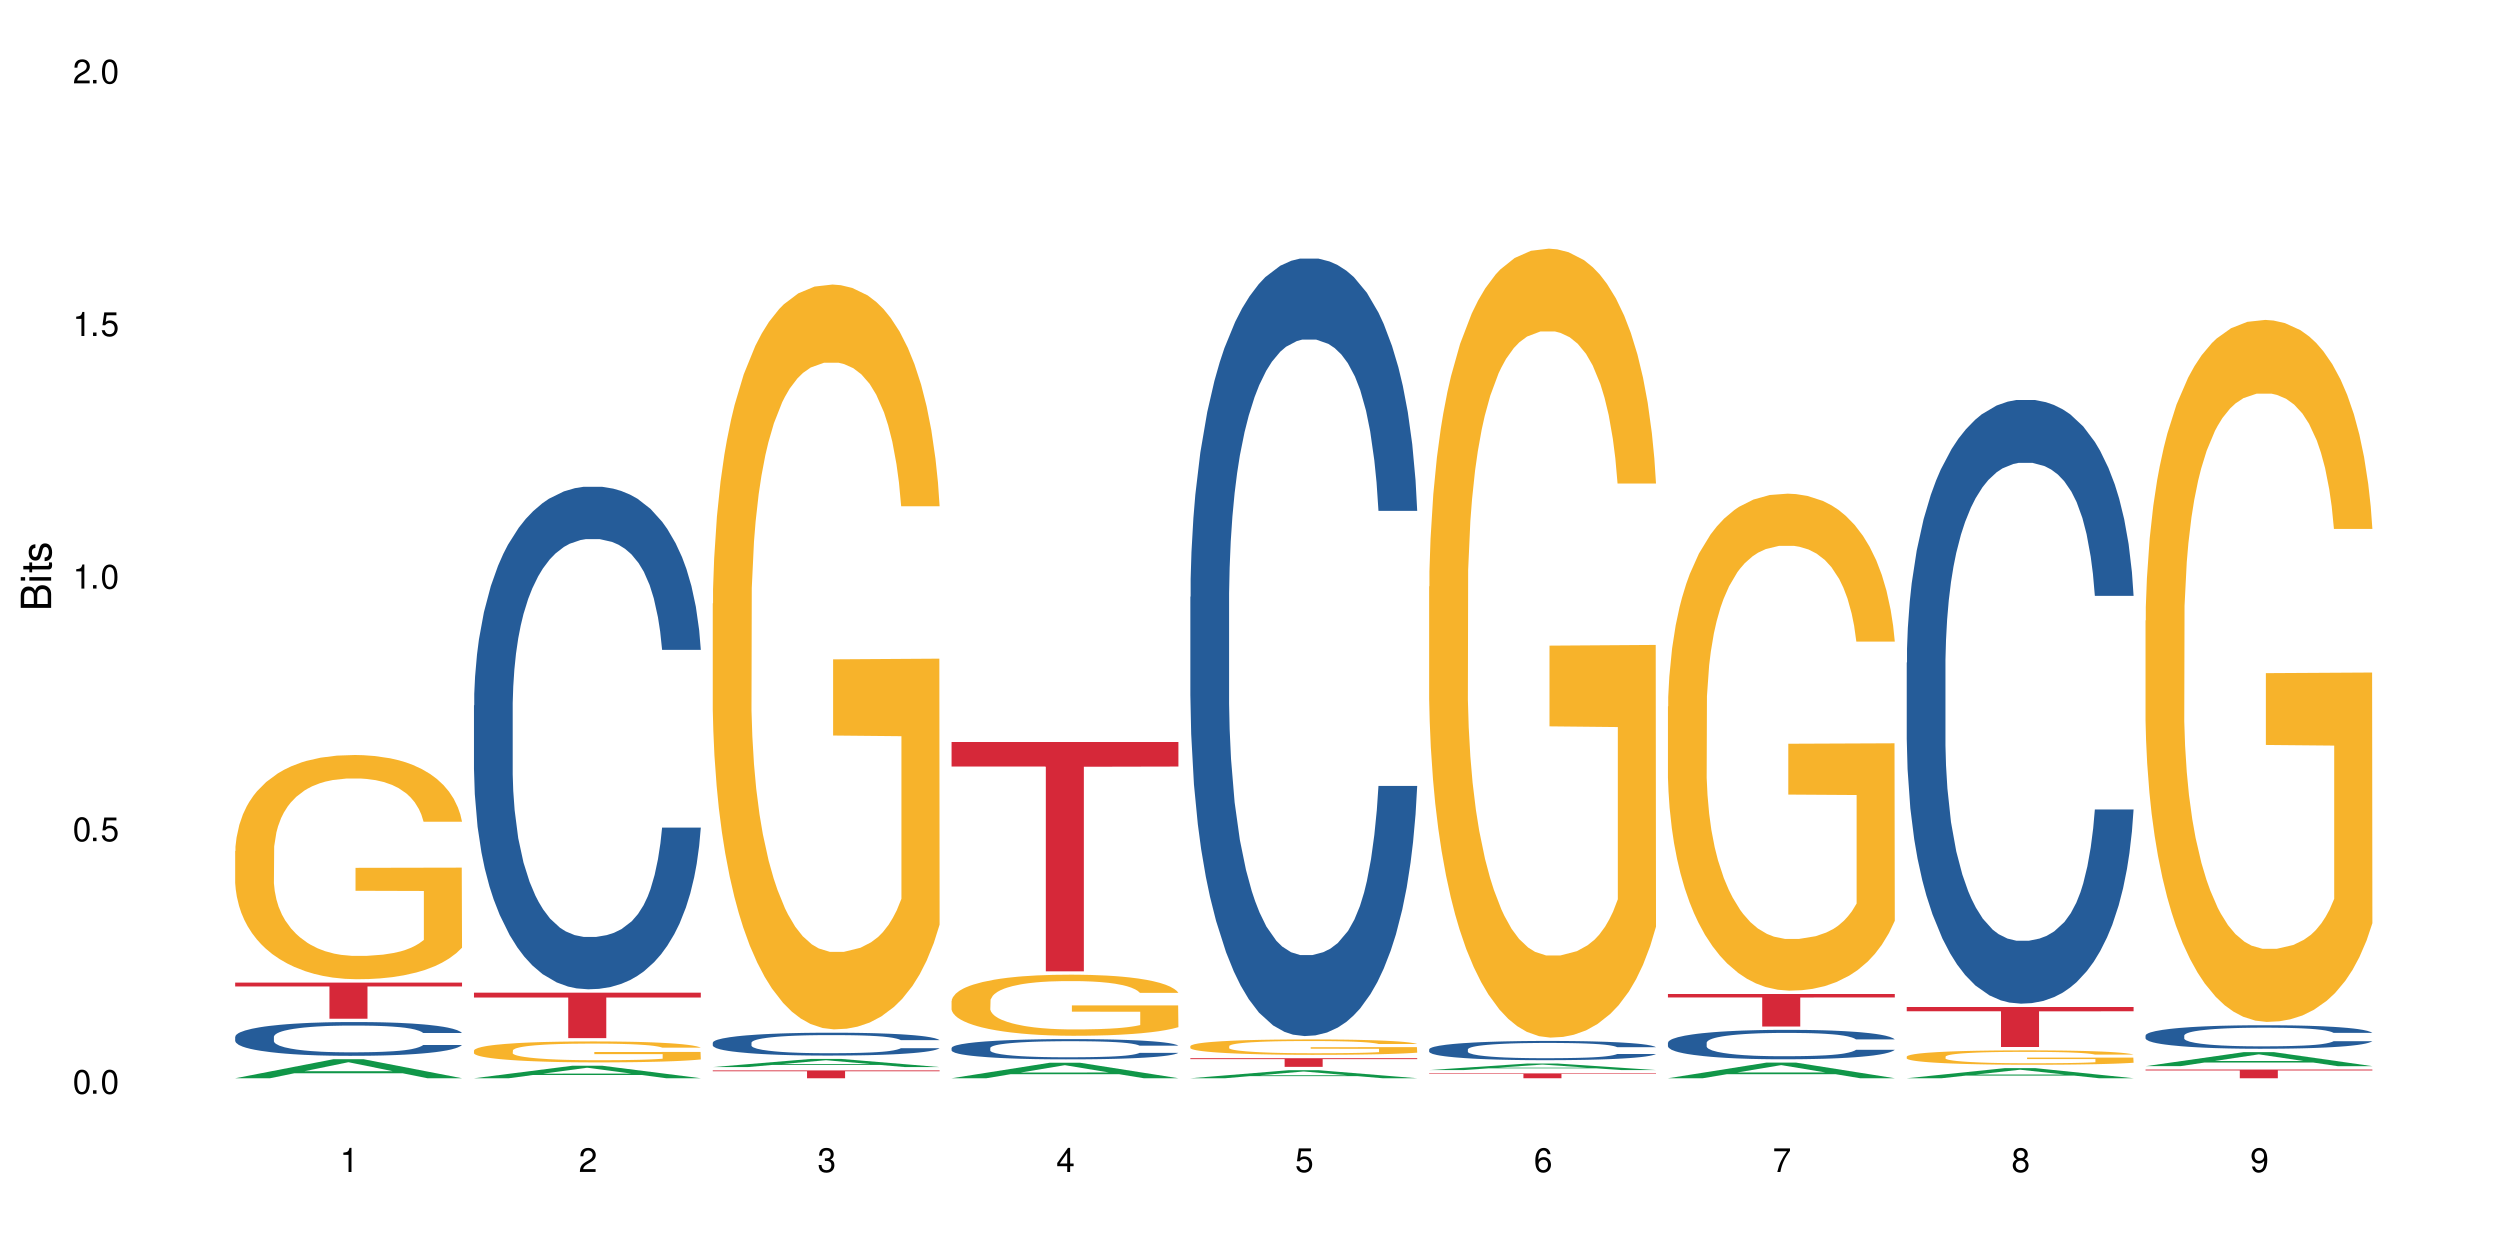 <?xml version="1.0" encoding="UTF-8"?>
<svg xmlns="http://www.w3.org/2000/svg" xmlns:xlink="http://www.w3.org/1999/xlink" width="720" height="360" viewBox="0 0 720 360">
<defs>
<g>
<g id="glyph-0-0">
</g>
<g id="glyph-0-1">
<path d="M 2.641 -6.938 C 2 -6.938 1.422 -6.656 1.078 -6.172 C 0.641 -5.562 0.406 -4.641 0.406 -3.359 C 0.406 -1.016 1.188 0.219 2.641 0.219 C 4.078 0.219 4.859 -1.016 4.859 -3.297 C 4.859 -4.641 4.656 -5.547 4.203 -6.172 C 3.844 -6.656 3.281 -6.938 2.641 -6.938 Z M 2.641 -6.188 C 3.547 -6.188 4 -5.25 4 -3.375 C 4 -1.406 3.562 -0.484 2.625 -0.484 C 1.734 -0.484 1.281 -1.438 1.281 -3.344 C 1.281 -5.25 1.734 -6.188 2.641 -6.188 Z M 2.641 -6.188 "/>
</g>
<g id="glyph-0-2">
<path d="M 1.828 -1 L 0.828 -1 L 0.828 0 L 1.828 0 Z M 1.828 -1 "/>
</g>
<g id="glyph-0-3">
<path d="M 4.562 -6.797 L 1.062 -6.797 L 0.547 -3.094 L 1.328 -3.094 C 1.719 -3.562 2.047 -3.734 2.578 -3.734 C 3.484 -3.734 4.062 -3.109 4.062 -2.094 C 4.062 -1.125 3.484 -0.531 2.578 -0.531 C 1.828 -0.531 1.375 -0.906 1.188 -1.672 L 0.328 -1.672 C 0.453 -1.109 0.547 -0.844 0.75 -0.594 C 1.125 -0.078 1.828 0.219 2.594 0.219 C 3.969 0.219 4.922 -0.781 4.922 -2.219 C 4.922 -3.562 4.031 -4.484 2.719 -4.484 C 2.25 -4.484 1.859 -4.359 1.469 -4.062 L 1.734 -5.969 L 4.562 -5.969 Z M 4.562 -6.797 "/>
</g>
<g id="glyph-0-4">
<path d="M 2.484 -4.938 L 2.484 0 L 3.328 0 L 3.328 -6.938 L 2.766 -6.938 C 2.469 -5.875 2.281 -5.734 0.984 -5.562 L 0.984 -4.938 Z M 2.484 -4.938 "/>
</g>
<g id="glyph-0-5">
<path d="M 4.859 -0.828 L 1.281 -0.828 C 1.359 -1.406 1.672 -1.781 2.5 -2.281 L 3.469 -2.828 C 4.406 -3.344 4.906 -4.062 4.906 -4.906 C 4.906 -5.484 4.672 -6.031 4.266 -6.406 C 3.859 -6.766 3.375 -6.938 2.719 -6.938 C 1.859 -6.938 1.219 -6.625 0.844 -6.031 C 0.609 -5.672 0.5 -5.234 0.484 -4.531 L 1.328 -4.531 C 1.359 -5.016 1.406 -5.281 1.531 -5.516 C 1.75 -5.938 2.188 -6.203 2.703 -6.203 C 3.469 -6.203 4.031 -5.641 4.031 -4.891 C 4.031 -4.344 3.719 -3.859 3.125 -3.516 L 2.234 -3 C 0.812 -2.172 0.406 -1.531 0.328 -0.016 L 4.859 -0.016 Z M 4.859 -0.828 "/>
</g>
<g id="glyph-0-6">
<path d="M 2.125 -3.188 L 2.578 -3.188 C 3.5 -3.188 3.984 -2.766 3.984 -1.922 C 3.984 -1.062 3.469 -0.531 2.594 -0.531 C 1.656 -0.531 1.203 -1 1.156 -2.016 L 0.312 -2.016 C 0.344 -1.453 0.438 -1.094 0.609 -0.781 C 0.953 -0.109 1.625 0.219 2.547 0.219 C 3.953 0.219 4.859 -0.625 4.859 -1.938 C 4.859 -2.828 4.516 -3.297 3.703 -3.594 C 4.344 -3.844 4.656 -4.328 4.656 -5.031 C 4.656 -6.219 3.875 -6.938 2.578 -6.938 C 1.203 -6.938 0.484 -6.172 0.453 -4.703 L 1.297 -4.703 C 1.312 -5.125 1.344 -5.359 1.453 -5.578 C 1.641 -5.969 2.062 -6.203 2.594 -6.203 C 3.344 -6.203 3.797 -5.75 3.797 -5 C 3.797 -4.516 3.609 -4.219 3.25 -4.047 C 3.016 -3.953 2.703 -3.922 2.125 -3.906 Z M 2.125 -3.188 "/>
</g>
<g id="glyph-0-7">
<path d="M 3.141 -1.672 L 3.141 0 L 3.984 0 L 3.984 -1.672 L 4.984 -1.672 L 4.984 -2.438 L 3.984 -2.438 L 3.984 -6.938 L 3.359 -6.938 L 0.266 -2.578 L 0.266 -1.672 Z M 3.141 -2.438 L 1 -2.438 L 3.141 -5.5 Z M 3.141 -2.438 "/>
</g>
<g id="glyph-0-8">
<path d="M 4.781 -5.125 C 4.609 -6.266 3.891 -6.938 2.844 -6.938 C 2.094 -6.938 1.422 -6.578 1.031 -5.953 C 0.594 -5.266 0.406 -4.422 0.406 -3.172 C 0.406 -2 0.578 -1.25 0.984 -0.641 C 1.359 -0.078 1.953 0.219 2.703 0.219 C 3.984 0.219 4.922 -0.75 4.922 -2.094 C 4.922 -3.375 4.062 -4.281 2.844 -4.281 C 2.172 -4.281 1.641 -4.031 1.281 -3.516 C 1.281 -5.234 1.828 -6.188 2.797 -6.188 C 3.391 -6.188 3.797 -5.797 3.938 -5.125 Z M 2.734 -3.531 C 3.547 -3.531 4.062 -2.953 4.062 -2.031 C 4.062 -1.156 3.484 -0.531 2.703 -0.531 C 1.922 -0.531 1.328 -1.188 1.328 -2.078 C 1.328 -2.938 1.906 -3.531 2.734 -3.531 Z M 2.734 -3.531 "/>
</g>
<g id="glyph-0-9">
<path d="M 4.984 -6.797 L 0.438 -6.797 L 0.438 -5.969 L 4.109 -5.969 C 2.5 -3.656 1.828 -2.234 1.328 0 L 2.219 0 C 2.594 -2.172 3.453 -4.047 4.984 -6.094 Z M 4.984 -6.797 "/>
</g>
<g id="glyph-0-10">
<path d="M 3.75 -3.656 C 4.469 -4.094 4.688 -4.438 4.688 -5.078 C 4.688 -6.172 3.844 -6.938 2.641 -6.938 C 1.438 -6.938 0.594 -6.172 0.594 -5.094 C 0.594 -4.438 0.812 -4.094 1.516 -3.656 C 0.734 -3.266 0.359 -2.703 0.359 -1.922 C 0.359 -0.656 1.281 0.219 2.641 0.219 C 3.984 0.219 4.922 -0.656 4.922 -1.922 C 4.922 -2.703 4.531 -3.266 3.75 -3.656 Z M 2.641 -6.188 C 3.359 -6.188 3.812 -5.75 3.812 -5.062 C 3.812 -4.406 3.344 -3.984 2.641 -3.984 C 1.922 -3.984 1.453 -4.406 1.453 -5.078 C 1.453 -5.75 1.922 -6.188 2.641 -6.188 Z M 2.641 -3.266 C 3.484 -3.266 4.062 -2.719 4.062 -1.906 C 4.062 -1.078 3.484 -0.531 2.625 -0.531 C 1.797 -0.531 1.219 -1.094 1.219 -1.906 C 1.219 -2.719 1.781 -3.266 2.641 -3.266 Z M 2.641 -3.266 "/>
</g>
<g id="glyph-0-11">
<path d="M 0.516 -1.578 C 0.672 -0.453 1.406 0.219 2.438 0.219 C 3.188 0.219 3.859 -0.141 4.266 -0.766 C 4.688 -1.453 4.891 -2.297 4.891 -3.547 C 4.891 -4.719 4.703 -5.453 4.312 -6.078 C 3.938 -6.641 3.344 -6.938 2.594 -6.938 C 1.297 -6.938 0.359 -5.969 0.359 -4.625 C 0.359 -3.344 1.234 -2.453 2.453 -2.453 C 3.094 -2.453 3.578 -2.672 4.016 -3.203 C 4 -1.484 3.469 -0.531 2.5 -0.531 C 1.906 -0.531 1.484 -0.906 1.359 -1.578 Z M 2.578 -6.203 C 3.375 -6.203 3.969 -5.531 3.969 -4.641 C 3.969 -3.797 3.391 -3.188 2.547 -3.188 C 1.734 -3.188 1.234 -3.766 1.234 -4.688 C 1.234 -5.562 1.797 -6.203 2.578 -6.203 Z M 2.578 -6.203 "/>
</g>
<g id="glyph-1-0">
</g>
<g id="glyph-1-1">
<path d="M 0 -0.953 L 0 -4.891 C 0 -5.719 -0.234 -6.344 -0.734 -6.797 C -1.188 -7.234 -1.812 -7.469 -2.5 -7.469 C -3.547 -7.469 -4.188 -7 -4.625 -5.875 C -4.984 -6.688 -5.625 -7.094 -6.531 -7.094 C -7.172 -7.094 -7.734 -6.859 -8.141 -6.391 C -8.562 -5.922 -8.75 -5.344 -8.75 -4.5 L -8.75 -0.953 Z M -4.984 -2.062 L -7.766 -2.062 L -7.766 -4.219 C -7.766 -4.844 -7.688 -5.203 -7.453 -5.5 C -7.219 -5.812 -6.859 -5.969 -6.375 -5.969 C -5.891 -5.969 -5.531 -5.812 -5.297 -5.5 C -5.062 -5.203 -4.984 -4.844 -4.984 -4.219 Z M -0.984 -2.062 L -4 -2.062 L -4 -4.781 C -4 -5.766 -3.438 -6.359 -2.484 -6.359 C -1.547 -6.359 -0.984 -5.766 -0.984 -4.781 Z M -0.984 -2.062 "/>
</g>
<g id="glyph-1-2">
<path d="M -6.281 -1.797 L -6.281 -0.797 L 0 -0.797 L 0 -1.797 Z M -8.75 -1.797 L -8.75 -0.797 L -7.484 -0.797 L -7.484 -1.797 Z M -8.75 -1.797 "/>
</g>
<g id="glyph-1-3">
<path d="M -6.281 -3.047 L -6.281 -2.016 L -8.016 -2.016 L -8.016 -1.016 L -6.281 -1.016 L -6.281 -0.172 L -5.469 -0.172 L -5.469 -1.016 L -0.719 -1.016 C -0.078 -1.016 0.281 -1.453 0.281 -2.234 C 0.281 -2.5 0.25 -2.719 0.188 -3.047 L -0.641 -3.047 C -0.609 -2.906 -0.594 -2.766 -0.594 -2.562 C -0.594 -2.141 -0.719 -2.016 -1.156 -2.016 L -5.469 -2.016 L -5.469 -3.047 Z M -6.281 -3.047 "/>
</g>
<g id="glyph-1-4">
<path d="M -4.531 -5.25 C -5.766 -5.25 -6.469 -4.422 -6.469 -2.969 C -6.469 -1.516 -5.719 -0.562 -4.547 -0.562 C -3.562 -0.562 -3.094 -1.062 -2.734 -2.562 L -2.516 -3.484 C -2.344 -4.188 -2.094 -4.469 -1.641 -4.469 C -1.047 -4.469 -0.641 -3.875 -0.641 -3 C -0.641 -2.453 -0.797 -2 -1.062 -1.75 C -1.25 -1.594 -1.422 -1.531 -1.875 -1.469 L -1.875 -0.406 C -0.422 -0.453 0.281 -1.266 0.281 -2.922 C 0.281 -4.5 -0.5 -5.516 -1.719 -5.516 C -2.656 -5.516 -3.172 -4.984 -3.469 -3.734 L -3.703 -2.766 C -3.891 -1.953 -4.156 -1.609 -4.594 -1.609 C -5.188 -1.609 -5.547 -2.125 -5.547 -2.938 C -5.547 -3.75 -5.203 -4.172 -4.531 -4.203 Z M -4.531 -5.25 "/>
</g>
</g>
</defs>
<rect x="-72" y="-36" width="864" height="432" fill="rgb(100%, 100%, 100%)" fill-opacity="1"/>
<path fill-rule="nonzero" fill="rgb(6.275%, 58.824%, 28.235%)" fill-opacity="1" d="M 67.73 310.531 L 67.801 310.527 L 96.07 305.043 L 104.656 305.043 L 133.066 310.535 L 123.082 310.535 L 115.965 309.102 L 84.762 309.102 L 77.781 310.531 L 67.73 310.531 L 87.766 308.508 L 113.102 308.504 L 100.469 305.941 L 100.328 305.934 L 100.188 305.949 L 87.695 308.504 L 87.766 308.508 Z M 67.73 310.531 "/>
<path fill-rule="nonzero" fill="rgb(14.51%, 36.078%, 60%)" fill-opacity="1" d="M 67.73 298.586 L 67.812 298.578 L 67.812 298.363 L 68.051 298.023 L 68.605 297.598 L 69.164 297.305 L 70.598 296.781 L 72.59 296.273 L 74.664 295.883 L 76.176 295.648 L 77.531 295.473 L 80.637 295.145 L 82.629 294.973 L 84.781 294.824 L 87.41 294.672 L 89.324 294.582 L 93.625 294.441 L 96.812 294.379 L 99.281 294.352 L 104.621 294.352 L 107.809 294.387 L 110.117 294.43 L 112.668 294.504 L 114.82 294.582 L 118.562 294.777 L 121.91 295.027 L 123.426 295.168 L 125.816 295.445 L 127.648 295.711 L 128.922 295.945 L 130.355 296.273 L 131.629 296.672 L 132.586 297.125 L 133.066 297.508 L 121.91 297.508 L 121.352 297.152 L 120.715 296.879 L 119.52 296.512 L 118.324 296.254 L 116.652 295.996 L 115.137 295.828 L 113.066 295.66 L 111.234 295.551 L 109.32 295.473 L 107.488 295.418 L 103.984 295.367 L 99.922 295.367 L 98.406 295.383 L 95.297 295.453 L 93.625 295.516 L 91.234 295.641 L 89.562 295.758 L 87.57 295.934 L 86.215 296.086 L 84.543 296.316 L 83.348 296.523 L 81.992 296.816 L 81.195 297.039 L 80.48 297.285 L 79.84 297.582 L 79.363 297.891 L 79.043 298.219 L 78.887 298.539 L 78.887 299.918 L 79.043 300.238 L 79.441 300.613 L 80.48 301.156 L 81.992 301.629 L 83.746 302 L 85.418 302.27 L 86.375 302.391 L 87.648 302.535 L 89.641 302.711 L 92.512 302.891 L 94.184 302.961 L 96.734 303.031 L 99.363 303.066 L 102.867 303.066 L 105.977 303.031 L 108.047 302.988 L 110.199 302.918 L 113.145 302.766 L 114.98 302.625 L 116.57 302.453 L 117.766 302.285 L 118.562 302.145 L 119.758 301.867 L 120.715 301.566 L 121.434 301.254 L 121.91 300.953 L 133.066 300.953 L 132.586 301.309 L 131.871 301.652 L 131.152 301.91 L 130.039 302.223 L 128.762 302.5 L 126.93 302.809 L 125.418 303.016 L 123.426 303.238 L 121.59 303.406 L 119.602 303.559 L 116.652 303.734 L 114.738 303.824 L 112.668 303.902 L 110.199 303.977 L 107.09 304.039 L 103.746 304.074 L 100.637 304.082 L 97.289 304.062 L 94.82 304.027 L 91.555 303.949 L 87.492 303.789 L 84.543 303.621 L 82.23 303.449 L 80.238 303.273 L 78.008 303.031 L 75.141 302.641 L 73.387 302.34 L 72.191 302.09 L 70.84 301.742 L 69.883 301.43 L 68.766 300.934 L 67.969 300.301 L 67.73 299.812 Z M 67.73 298.586 "/>
<path fill-rule="nonzero" fill="rgb(96.863%, 70.196%, 16.863%)" fill-opacity="1" d="M 67.73 245.098 L 67.812 245.039 L 67.812 243.859 L 68.129 241.207 L 68.926 237.551 L 69.961 234.543 L 71.078 232.184 L 71.793 230.945 L 72.988 229.176 L 74.023 227.879 L 76.656 225.223 L 80 222.746 L 81.832 221.684 L 83.906 220.684 L 86.852 219.562 L 88.207 219.148 L 92.352 218.207 L 97.051 217.617 L 102.23 217.438 L 104.621 217.496 L 107.887 217.734 L 112.348 218.383 L 114.898 218.973 L 116.891 219.562 L 118.961 220.328 L 121.512 221.508 L 123.902 222.922 L 125.816 224.34 L 127.727 226.109 L 129.32 227.996 L 130.676 230.059 L 131.871 232.539 L 132.586 234.602 L 133.066 236.664 L 121.988 236.664 L 121.352 234.602 L 120.637 233.008 L 119.441 231.062 L 118.246 229.648 L 117.051 228.527 L 114.82 226.992 L 112.906 226.051 L 110.516 225.223 L 108.207 224.691 L 105.578 224.34 L 103.984 224.223 L 99.762 224.223 L 95.938 224.633 L 93.707 225.105 L 92.113 225.578 L 89.879 226.461 L 88.527 227.172 L 87.73 227.641 L 85.34 229.469 L 83.746 231.121 L 82.871 232.242 L 81.754 234.012 L 80.957 235.605 L 80.082 237.965 L 79.602 239.734 L 78.965 243.742 L 78.887 254.359 L 79.125 256.602 L 79.602 259.02 L 80.238 261.141 L 81.195 263.383 L 82.152 265.094 L 83.824 267.395 L 85.258 268.926 L 86.375 269.93 L 88.527 271.523 L 89.402 272.051 L 91.473 273.113 L 93.625 273.941 L 96.254 274.648 L 98.246 275 L 101.434 275.297 L 105.496 275.297 L 110.277 274.941 L 113.305 274.469 L 115.379 274 L 116.73 273.586 L 118.406 272.938 L 119.602 272.348 L 120.715 271.699 L 122.07 270.695 L 122.07 256.602 L 102.391 256.543 L 102.391 249.938 L 132.984 249.875 L 133.066 272.938 L 131.391 274.531 L 129.32 276.062 L 127.328 277.242 L 125.258 278.246 L 122.309 279.367 L 119.918 280.074 L 116.254 280.898 L 112.906 281.43 L 109.402 281.785 L 106.293 281.961 L 102.629 282.02 L 99.363 281.902 L 95.855 281.547 L 93.066 281.074 L 90.52 280.484 L 87.969 279.719 L 84.781 278.48 L 82.711 277.477 L 80.559 276.238 L 78.406 274.766 L 76.496 273.172 L 75.219 271.934 L 73.945 270.52 L 72.59 268.75 L 71.316 266.746 L 70.359 264.914 L 69.484 262.852 L 68.848 260.906 L 68.211 258.25 L 67.891 256.129 L 67.73 254.301 Z M 67.73 245.098 "/>
<path fill-rule="nonzero" fill="rgb(83.922%, 15.686%, 22.353%)" fill-opacity="1" d="M 67.73 282.98 L 133.066 282.98 L 133.066 284.094 L 105.836 284.105 L 105.836 293.391 L 94.879 293.391 L 94.879 284.113 L 94.723 284.094 L 67.73 284.094 Z M 67.73 282.98 "/>
<path fill-rule="nonzero" fill="rgb(6.275%, 58.824%, 28.235%)" fill-opacity="1" d="M 136.504 310.535 L 136.574 310.531 L 164.844 306.93 L 173.43 306.93 L 201.836 310.535 L 191.855 310.535 L 184.738 309.594 L 153.535 309.594 L 146.555 310.535 L 136.504 310.535 L 156.535 309.207 L 181.875 309.203 L 169.242 307.52 L 169.102 307.516 L 168.961 307.523 L 156.469 309.203 L 156.535 309.207 Z M 136.504 310.535 "/>
<path fill-rule="nonzero" fill="rgb(14.51%, 36.078%, 60%)" fill-opacity="1" d="M 136.504 203.164 L 136.582 203.031 L 136.582 199.859 L 136.824 194.832 L 137.379 188.48 L 137.938 184.117 L 139.371 176.309 L 141.363 168.77 L 143.434 162.949 L 144.949 159.508 L 146.305 156.863 L 149.41 151.969 L 151.402 149.457 L 153.555 147.207 L 156.184 144.957 L 158.098 143.633 L 162.398 141.52 L 165.586 140.59 L 168.055 140.195 L 173.395 140.195 L 176.582 140.723 L 178.891 141.387 L 181.441 142.445 L 183.594 143.633 L 187.336 146.543 L 190.684 150.25 L 192.195 152.367 L 194.586 156.465 L 196.418 160.434 L 197.695 163.875 L 199.129 168.77 L 200.402 174.723 L 201.359 181.469 L 201.836 187.156 L 190.684 187.156 L 190.125 181.867 L 189.488 177.766 L 188.293 172.34 L 187.098 168.504 L 185.426 164.668 L 183.91 162.156 L 181.84 159.641 L 180.008 158.055 L 178.094 156.863 L 176.262 156.07 L 172.758 155.277 L 168.691 155.277 L 167.18 155.539 L 164.07 156.598 L 162.398 157.523 L 160.008 159.379 L 158.336 161.098 L 156.344 163.742 L 154.988 165.992 L 153.316 169.43 L 152.121 172.473 L 150.766 176.84 L 149.969 180.148 L 149.25 183.852 L 148.613 188.215 L 148.137 192.848 L 147.816 197.742 L 147.66 202.504 L 147.66 223.008 L 147.816 227.77 L 148.215 233.328 L 149.25 241.398 L 150.766 248.41 L 152.52 253.965 L 154.191 257.934 L 155.148 259.785 L 156.422 261.902 L 158.414 264.547 L 161.281 267.195 L 162.957 268.254 L 165.504 269.312 L 168.137 269.84 L 171.641 269.84 L 174.746 269.312 L 176.82 268.648 L 178.973 267.59 L 181.918 265.344 L 183.75 263.227 L 185.344 260.711 L 186.539 258.199 L 187.336 256.082 L 188.531 251.98 L 189.488 247.484 L 190.203 242.852 L 190.684 238.355 L 201.836 238.355 L 201.359 243.645 L 200.645 248.805 L 199.926 252.641 L 198.809 257.273 L 197.535 261.375 L 195.703 266.004 L 194.188 269.047 L 192.195 272.352 L 190.363 274.867 L 188.371 277.117 L 185.426 279.762 L 183.512 281.086 L 181.441 282.273 L 178.973 283.332 L 175.863 284.258 L 172.516 284.789 L 169.41 284.922 L 166.062 284.656 L 163.594 284.129 L 160.328 282.938 L 156.262 280.555 L 153.316 278.043 L 151.004 275.527 L 149.012 272.883 L 146.781 269.312 L 143.914 263.488 L 142.16 258.992 L 140.965 255.289 L 139.609 250.129 L 138.656 245.5 L 137.539 238.09 L 136.742 228.699 L 136.504 221.422 Z M 136.504 203.164 "/>
<path fill-rule="nonzero" fill="rgb(96.863%, 70.196%, 16.863%)" fill-opacity="1" d="M 136.504 302.516 L 136.582 302.512 L 136.582 302.402 L 136.902 302.152 L 137.699 301.812 L 138.734 301.531 L 139.852 301.309 L 140.566 301.191 L 141.762 301.027 L 142.797 300.906 L 145.426 300.66 L 148.773 300.426 L 150.605 300.328 L 152.68 300.234 L 155.625 300.129 L 156.98 300.09 L 161.125 300.004 L 165.824 299.945 L 171.004 299.93 L 173.395 299.938 L 176.66 299.957 L 181.121 300.02 L 183.672 300.074 L 185.664 300.129 L 187.734 300.199 L 190.285 300.312 L 192.676 300.441 L 194.586 300.574 L 196.5 300.742 L 198.094 300.918 L 199.449 301.109 L 200.645 301.344 L 201.359 301.535 L 201.836 301.727 L 190.762 301.727 L 190.125 301.535 L 189.41 301.387 L 188.215 301.203 L 187.02 301.07 L 185.824 300.969 L 183.594 300.824 L 181.68 300.734 L 179.289 300.66 L 176.98 300.609 L 174.348 300.574 L 172.758 300.566 L 168.535 300.566 L 164.707 300.602 L 162.477 300.648 L 160.883 300.691 L 158.652 300.773 L 157.301 300.84 L 156.504 300.883 L 154.113 301.055 L 152.52 301.211 L 151.641 301.316 L 150.527 301.48 L 149.73 301.629 L 148.852 301.848 L 148.375 302.016 L 147.738 302.391 L 147.66 303.383 L 147.898 303.594 L 148.375 303.82 L 149.012 304.016 L 149.969 304.227 L 150.926 304.387 L 152.598 304.602 L 154.031 304.746 L 155.148 304.84 L 157.301 304.988 L 158.176 305.039 L 160.246 305.137 L 162.398 305.215 L 165.027 305.281 L 167.02 305.312 L 170.207 305.34 L 174.27 305.34 L 179.051 305.309 L 182.078 305.262 L 184.148 305.219 L 185.504 305.18 L 187.176 305.121 L 188.371 305.066 L 189.488 305.004 L 190.844 304.91 L 190.844 303.594 L 171.164 303.586 L 171.164 302.969 L 201.758 302.965 L 201.836 305.121 L 200.164 305.27 L 198.094 305.414 L 196.102 305.523 L 194.031 305.617 L 191.082 305.723 L 188.691 305.789 L 185.027 305.863 L 181.68 305.914 L 178.176 305.945 L 175.066 305.965 L 171.402 305.969 L 168.137 305.957 L 164.629 305.926 L 161.84 305.883 L 159.289 305.824 L 156.742 305.754 L 153.555 305.637 L 151.484 305.543 L 149.332 305.43 L 147.18 305.289 L 145.27 305.141 L 143.992 305.027 L 142.719 304.895 L 141.363 304.727 L 140.09 304.539 L 139.133 304.371 L 138.258 304.176 L 137.617 303.996 L 136.98 303.746 L 136.664 303.547 L 136.504 303.379 Z M 136.504 302.516 "/>
<path fill-rule="nonzero" fill="rgb(83.922%, 15.686%, 22.353%)" fill-opacity="1" d="M 136.504 285.879 L 201.836 285.879 L 201.836 287.281 L 174.609 287.293 L 174.609 298.973 L 163.652 298.973 L 163.652 287.305 L 163.496 287.281 L 136.504 287.281 Z M 136.504 285.879 "/>
<path fill-rule="nonzero" fill="rgb(6.275%, 58.824%, 28.235%)" fill-opacity="1" d="M 205.277 307.32 L 205.348 307.316 L 233.617 304.965 L 242.203 304.965 L 270.609 307.32 L 260.629 307.32 L 253.508 306.707 L 222.309 306.707 L 215.328 307.32 L 205.277 307.32 L 225.309 306.453 L 250.648 306.449 L 238.012 305.352 L 237.875 305.348 L 237.734 305.355 L 225.238 306.449 L 225.309 306.453 Z M 205.277 307.32 "/>
<path fill-rule="nonzero" fill="rgb(14.51%, 36.078%, 60%)" fill-opacity="1" d="M 205.277 300.285 L 205.355 300.281 L 205.355 300.137 L 205.594 299.906 L 206.152 299.617 L 206.711 299.422 L 208.145 299.066 L 210.137 298.723 L 212.207 298.457 L 213.723 298.301 L 215.078 298.18 L 218.184 297.957 L 220.176 297.844 L 222.328 297.742 L 224.957 297.637 L 226.867 297.578 L 231.172 297.48 L 234.359 297.441 L 236.828 297.422 L 242.168 297.422 L 245.352 297.445 L 247.664 297.477 L 250.215 297.523 L 252.363 297.578 L 256.109 297.711 L 259.457 297.879 L 260.969 297.977 L 263.359 298.16 L 265.191 298.344 L 266.469 298.5 L 267.902 298.723 L 269.176 298.992 L 270.133 299.301 L 270.609 299.559 L 259.457 299.559 L 258.898 299.316 L 258.262 299.133 L 257.066 298.883 L 255.871 298.711 L 254.195 298.535 L 252.684 298.422 L 250.613 298.305 L 248.777 298.234 L 246.867 298.18 L 245.035 298.145 L 241.527 298.109 L 237.465 298.109 L 235.953 298.121 L 232.844 298.168 L 231.172 298.211 L 228.781 298.293 L 227.109 298.371 L 225.117 298.492 L 223.762 298.594 L 222.09 298.754 L 220.895 298.891 L 219.539 299.09 L 218.742 299.238 L 218.023 299.406 L 217.387 299.605 L 216.91 299.816 L 216.59 300.039 L 216.43 300.258 L 216.43 301.191 L 216.59 301.406 L 216.988 301.66 L 218.023 302.027 L 219.539 302.348 L 221.293 302.598 L 222.965 302.777 L 223.922 302.863 L 225.195 302.961 L 227.188 303.082 L 230.055 303.199 L 231.73 303.25 L 234.277 303.297 L 236.906 303.32 L 240.414 303.32 L 243.52 303.297 L 245.594 303.266 L 247.742 303.219 L 250.691 303.117 L 252.523 303.02 L 254.117 302.906 L 255.312 302.793 L 256.109 302.695 L 257.305 302.508 L 258.262 302.305 L 258.977 302.094 L 259.457 301.887 L 270.609 301.887 L 270.133 302.129 L 269.414 302.363 L 268.699 302.539 L 267.582 302.75 L 266.309 302.938 L 264.477 303.145 L 262.961 303.285 L 260.969 303.434 L 259.137 303.551 L 257.145 303.652 L 254.195 303.773 L 252.285 303.832 L 250.215 303.887 L 247.742 303.934 L 244.637 303.977 L 241.289 304 L 238.184 304.008 L 234.836 303.996 L 232.367 303.973 L 229.098 303.918 L 225.035 303.809 L 222.09 303.695 L 219.777 303.578 L 217.785 303.461 L 215.555 303.297 L 212.688 303.031 L 210.934 302.828 L 209.738 302.66 L 208.383 302.426 L 207.426 302.215 L 206.312 301.875 L 205.516 301.449 L 205.277 301.117 Z M 205.277 300.285 "/>
<path fill-rule="nonzero" fill="rgb(96.863%, 70.196%, 16.863%)" fill-opacity="1" d="M 205.277 173.824 L 205.355 173.629 L 205.355 169.711 L 205.676 160.895 L 206.473 148.75 L 207.508 138.758 L 208.621 130.922 L 209.34 126.809 L 210.535 120.93 L 211.57 116.621 L 214.199 107.805 L 217.547 99.574 L 219.379 96.051 L 221.449 92.719 L 224.398 88.996 L 225.754 87.625 L 229.895 84.492 L 234.598 82.531 L 239.777 81.945 L 242.168 82.141 L 245.434 82.922 L 249.895 85.078 L 252.445 87.039 L 254.438 88.996 L 256.508 91.543 L 259.059 95.461 L 261.449 100.164 L 263.359 104.867 L 265.273 110.742 L 266.867 117.012 L 268.219 123.867 L 269.414 132.098 L 270.133 138.953 L 270.609 145.809 L 259.535 145.809 L 258.898 138.953 L 258.18 133.664 L 256.984 127.199 L 255.789 122.496 L 254.594 118.773 L 252.363 113.68 L 250.453 110.547 L 248.062 107.805 L 245.75 106.039 L 243.121 104.867 L 241.527 104.473 L 237.305 104.473 L 233.48 105.844 L 231.25 107.41 L 229.656 108.98 L 227.426 111.918 L 226.07 114.27 L 225.273 115.836 L 222.883 121.91 L 221.293 127.395 L 220.414 131.117 L 219.301 136.992 L 218.504 142.285 L 217.625 150.121 L 217.148 155.996 L 216.512 169.32 L 216.43 204.582 L 216.672 212.027 L 217.148 220.059 L 217.785 227.109 L 218.742 234.555 L 219.699 240.238 L 221.371 247.879 L 222.805 252.973 L 223.922 256.301 L 226.07 261.59 L 226.949 263.355 L 229.02 266.879 L 231.172 269.621 L 233.801 271.973 L 235.793 273.148 L 238.98 274.129 L 243.043 274.129 L 247.824 272.953 L 250.852 271.387 L 252.922 269.82 L 254.277 268.449 L 255.949 266.293 L 257.145 264.332 L 258.262 262.18 L 259.613 258.848 L 259.613 212.027 L 239.934 211.832 L 239.934 189.891 L 270.531 189.691 L 270.609 266.293 L 268.938 271.582 L 266.867 276.676 L 264.875 280.594 L 262.801 283.926 L 259.855 287.645 L 257.465 289.996 L 253.801 292.738 L 250.453 294.504 L 246.945 295.68 L 243.84 296.266 L 240.176 296.461 L 236.906 296.07 L 233.402 294.895 L 230.613 293.328 L 228.062 291.367 L 225.516 288.82 L 222.328 284.707 L 220.254 281.379 L 218.105 277.262 L 215.953 272.367 L 214.039 267.074 L 212.766 262.961 L 211.492 258.262 L 210.137 252.383 L 208.863 245.723 L 207.906 239.648 L 207.027 232.793 L 206.391 226.328 L 205.754 217.512 L 205.438 210.461 L 205.277 204.387 Z M 205.277 173.824 "/>
<path fill-rule="nonzero" fill="rgb(83.922%, 15.686%, 22.353%)" fill-opacity="1" d="M 205.277 308.281 L 270.609 308.281 L 270.609 308.523 L 243.383 308.523 L 243.383 310.535 L 232.426 310.535 L 232.426 308.527 L 232.266 308.523 L 205.277 308.523 Z M 205.277 308.281 "/>
<path fill-rule="nonzero" fill="rgb(6.275%, 58.824%, 28.235%)" fill-opacity="1" d="M 274.051 310.531 L 274.117 310.527 L 302.387 306.059 L 310.973 306.059 L 339.383 310.535 L 329.402 310.535 L 322.281 309.367 L 291.082 309.367 L 284.102 310.531 L 274.051 310.531 L 294.082 308.883 L 319.422 308.879 L 306.785 306.789 L 306.645 306.785 L 306.508 306.797 L 294.012 308.879 L 294.082 308.883 Z M 274.051 310.531 "/>
<path fill-rule="nonzero" fill="rgb(14.51%, 36.078%, 60%)" fill-opacity="1" d="M 274.051 301.801 L 274.129 301.797 L 274.129 301.668 L 274.367 301.465 L 274.926 301.211 L 275.484 301.035 L 276.918 300.719 L 278.91 300.414 L 280.98 300.18 L 282.496 300.043 L 283.848 299.934 L 286.957 299.738 L 288.949 299.637 L 291.102 299.547 L 293.73 299.457 L 295.641 299.402 L 299.945 299.316 L 303.129 299.277 L 305.602 299.262 L 310.938 299.262 L 314.125 299.285 L 316.438 299.312 L 318.984 299.355 L 321.137 299.402 L 324.883 299.52 L 328.23 299.668 L 329.742 299.754 L 332.133 299.918 L 333.965 300.078 L 335.238 300.219 L 336.676 300.414 L 337.949 300.656 L 338.906 300.926 L 339.383 301.156 L 328.23 301.156 L 327.672 300.945 L 327.035 300.777 L 325.84 300.559 L 324.645 300.406 L 322.969 300.25 L 321.457 300.148 L 319.383 300.047 L 317.551 299.984 L 315.641 299.934 L 313.809 299.902 L 310.301 299.871 L 306.238 299.871 L 304.723 299.883 L 301.617 299.926 L 299.945 299.961 L 297.555 300.035 L 295.879 300.105 L 293.887 300.211 L 292.535 300.305 L 290.859 300.441 L 289.664 300.566 L 288.312 300.742 L 287.516 300.875 L 286.797 301.023 L 286.16 301.199 L 285.684 301.387 L 285.363 301.582 L 285.203 301.777 L 285.203 302.602 L 285.363 302.793 L 285.762 303.02 L 286.797 303.344 L 288.312 303.625 L 290.062 303.852 L 291.738 304.012 L 292.691 304.086 L 293.969 304.172 L 295.961 304.277 L 298.828 304.383 L 300.5 304.426 L 303.051 304.469 L 305.68 304.492 L 309.188 304.492 L 312.293 304.469 L 314.363 304.441 L 316.516 304.398 L 319.465 304.309 L 321.297 304.223 L 322.891 304.121 L 324.086 304.023 L 324.883 303.938 L 326.078 303.77 L 327.035 303.59 L 327.75 303.402 L 328.23 303.223 L 339.383 303.223 L 338.906 303.434 L 338.188 303.645 L 337.473 303.797 L 336.355 303.984 L 335.082 304.148 L 333.25 304.336 L 331.734 304.457 L 329.742 304.594 L 327.91 304.695 L 325.918 304.785 L 322.969 304.891 L 321.059 304.945 L 318.984 304.992 L 316.516 305.035 L 313.41 305.074 L 310.062 305.094 L 306.957 305.098 L 303.609 305.09 L 301.141 305.066 L 297.871 305.02 L 293.809 304.922 L 290.859 304.82 L 288.551 304.719 L 286.559 304.613 L 284.328 304.469 L 281.457 304.234 L 279.707 304.055 L 278.512 303.902 L 277.156 303.695 L 276.199 303.508 L 275.086 303.211 L 274.289 302.832 L 274.051 302.539 Z M 274.051 301.801 "/>
<path fill-rule="nonzero" fill="rgb(96.863%, 70.196%, 16.863%)" fill-opacity="1" d="M 274.051 288.246 L 274.129 288.23 L 274.129 287.906 L 274.449 287.184 L 275.246 286.188 L 276.281 285.367 L 277.395 284.727 L 278.113 284.387 L 279.309 283.906 L 280.344 283.555 L 282.973 282.828 L 286.32 282.156 L 288.152 281.867 L 290.223 281.594 L 293.172 281.289 L 294.527 281.176 L 298.668 280.918 L 303.371 280.758 L 308.547 280.707 L 310.938 280.727 L 314.207 280.789 L 318.668 280.965 L 321.219 281.125 L 323.207 281.289 L 325.281 281.496 L 327.832 281.816 L 330.219 282.203 L 332.133 282.59 L 334.043 283.07 L 335.637 283.586 L 336.992 284.148 L 338.188 284.824 L 338.906 285.383 L 339.383 285.945 L 328.309 285.945 L 327.672 285.383 L 326.953 284.949 L 325.758 284.422 L 324.562 284.035 L 323.367 283.73 L 321.137 283.312 L 319.227 283.055 L 316.836 282.828 L 314.523 282.684 L 311.895 282.59 L 310.301 282.559 L 306.078 282.559 L 302.254 282.668 L 300.023 282.797 L 298.43 282.926 L 296.199 283.168 L 294.844 283.359 L 294.047 283.488 L 291.656 283.988 L 290.062 284.438 L 289.188 284.742 L 288.07 285.223 L 287.273 285.656 L 286.398 286.301 L 285.922 286.781 L 285.285 287.875 L 285.203 290.766 L 285.441 291.379 L 285.922 292.035 L 286.559 292.617 L 287.516 293.227 L 288.469 293.691 L 290.145 294.32 L 291.578 294.738 L 292.691 295.008 L 294.844 295.445 L 295.723 295.59 L 297.793 295.879 L 299.945 296.102 L 302.574 296.297 L 304.566 296.391 L 307.75 296.473 L 311.816 296.473 L 316.598 296.375 L 319.625 296.246 L 321.695 296.117 L 323.051 296.004 L 324.723 295.828 L 325.918 295.668 L 327.035 295.492 L 328.387 295.219 L 328.387 291.379 L 308.707 291.363 L 308.707 289.562 L 339.305 289.547 L 339.383 295.828 L 337.711 296.262 L 335.637 296.68 L 333.645 297.004 L 331.574 297.273 L 328.625 297.582 L 326.238 297.773 L 322.57 298 L 319.227 298.145 L 315.719 298.238 L 312.613 298.289 L 308.945 298.305 L 305.68 298.27 L 302.176 298.176 L 299.387 298.047 L 296.836 297.887 L 294.285 297.676 L 291.102 297.34 L 289.027 297.066 L 286.875 296.73 L 284.727 296.328 L 282.812 295.895 L 281.539 295.555 L 280.266 295.172 L 278.91 294.688 L 277.633 294.141 L 276.68 293.645 L 275.801 293.082 L 275.164 292.551 L 274.527 291.828 L 274.207 291.25 L 274.051 290.75 Z M 274.051 288.246 "/>
<path fill-rule="nonzero" fill="rgb(83.922%, 15.686%, 22.353%)" fill-opacity="1" d="M 274.051 213.695 L 339.383 213.695 L 339.383 220.766 L 312.152 220.828 L 312.152 279.75 L 301.199 279.75 L 301.199 220.891 L 301.039 220.766 L 274.051 220.766 Z M 274.051 213.695 "/>
<path fill-rule="nonzero" fill="rgb(6.275%, 58.824%, 28.235%)" fill-opacity="1" d="M 342.82 310.535 L 342.891 310.531 L 371.16 308.219 L 379.746 308.219 L 408.156 310.535 L 398.176 310.535 L 391.055 309.934 L 359.852 309.934 L 352.875 310.535 L 342.82 310.535 L 362.855 309.684 L 388.191 309.68 L 375.559 308.598 L 375.418 308.598 L 375.281 308.602 L 362.785 309.68 L 362.855 309.684 Z M 342.82 310.535 "/>
<path fill-rule="nonzero" fill="rgb(14.51%, 36.078%, 60%)" fill-opacity="1" d="M 342.82 171.902 L 342.902 171.699 L 342.902 166.785 L 343.141 159.008 L 343.699 149.184 L 344.258 142.43 L 345.691 130.355 L 347.684 118.688 L 349.754 109.684 L 351.266 104.363 L 352.621 100.27 L 355.73 92.695 L 357.723 88.805 L 359.871 85.328 L 362.5 81.848 L 364.414 79.801 L 368.715 76.527 L 371.902 75.094 L 374.375 74.48 L 379.711 74.48 L 382.898 75.297 L 385.211 76.32 L 387.758 77.957 L 389.91 79.801 L 393.656 84.305 L 397 90.035 L 398.516 93.309 L 400.906 99.652 L 402.738 105.793 L 404.012 111.117 L 405.445 118.688 L 406.723 127.898 L 407.68 138.336 L 408.156 147.137 L 397 147.137 L 396.445 138.953 L 395.805 132.605 L 394.609 124.215 L 393.414 118.281 L 391.742 112.344 L 390.23 108.453 L 388.156 104.566 L 386.324 102.109 L 384.414 100.27 L 382.578 99.039 L 379.074 97.812 L 375.012 97.812 L 373.496 98.223 L 370.391 99.859 L 368.715 101.293 L 366.324 104.156 L 364.652 106.816 L 362.66 110.91 L 361.305 114.391 L 359.633 119.711 L 358.438 124.418 L 357.082 131.172 L 356.285 136.289 L 355.57 142.023 L 354.934 148.777 L 354.453 155.938 L 354.137 163.512 L 353.977 170.879 L 353.977 202.605 L 354.137 209.973 L 354.535 218.57 L 355.57 231.055 L 357.082 241.902 L 358.836 250.5 L 360.508 256.641 L 361.465 259.504 L 362.742 262.777 L 364.734 266.871 L 367.602 270.965 L 369.273 272.605 L 371.824 274.242 L 374.453 275.059 L 377.957 275.059 L 381.066 274.242 L 383.137 273.219 L 385.289 271.582 L 388.238 268.102 L 390.07 264.824 L 391.664 260.938 L 392.859 257.047 L 393.656 253.773 L 394.852 247.43 L 395.805 240.469 L 396.523 233.305 L 397 226.348 L 408.156 226.348 L 407.68 234.535 L 406.961 242.516 L 406.242 248.453 L 405.129 255.617 L 403.852 261.961 L 402.02 269.125 L 400.508 273.832 L 398.516 278.949 L 396.684 282.836 L 394.691 286.316 L 391.742 290.41 L 389.832 292.457 L 387.758 294.301 L 385.289 295.938 L 382.18 297.367 L 378.836 298.188 L 375.727 298.391 L 372.383 297.984 L 369.91 297.164 L 366.645 295.324 L 362.582 291.637 L 359.633 287.75 L 357.324 283.859 L 355.332 279.766 L 353.102 274.242 L 350.23 265.234 L 348.48 258.277 L 347.285 252.547 L 345.93 244.562 L 344.973 237.398 L 343.859 225.938 L 343.062 211.406 L 342.82 200.148 Z M 342.82 171.902 "/>
<path fill-rule="nonzero" fill="rgb(96.863%, 70.196%, 16.863%)" fill-opacity="1" d="M 342.82 301.254 L 342.902 301.25 L 342.902 301.168 L 343.219 300.988 L 344.016 300.734 L 345.051 300.527 L 346.168 300.367 L 346.887 300.281 L 348.082 300.16 L 349.117 300.07 L 351.746 299.887 L 355.094 299.719 L 356.926 299.645 L 358.996 299.574 L 361.945 299.5 L 363.297 299.469 L 367.441 299.406 L 372.141 299.363 L 377.32 299.352 L 379.711 299.355 L 382.977 299.371 L 387.441 299.418 L 389.988 299.457 L 391.98 299.5 L 394.055 299.551 L 396.602 299.633 L 398.992 299.73 L 400.906 299.828 L 402.816 299.949 L 404.41 300.078 L 405.766 300.219 L 406.961 300.391 L 407.68 300.531 L 408.156 300.676 L 397.082 300.676 L 396.445 300.531 L 395.727 300.422 L 394.531 300.289 L 393.336 300.191 L 392.141 300.113 L 389.91 300.008 L 387.996 299.945 L 385.609 299.887 L 383.297 299.852 L 380.668 299.828 L 379.074 299.82 L 374.852 299.82 L 371.027 299.848 L 368.797 299.879 L 367.203 299.91 L 364.973 299.973 L 363.617 300.023 L 362.82 300.055 L 360.43 300.18 L 358.836 300.293 L 357.961 300.371 L 356.844 300.492 L 356.047 300.602 L 355.172 300.766 L 354.695 300.887 L 354.055 301.16 L 353.977 301.891 L 354.215 302.047 L 354.695 302.211 L 355.332 302.359 L 356.285 302.512 L 357.242 302.629 L 358.918 302.789 L 360.352 302.895 L 361.465 302.965 L 363.617 303.074 L 364.492 303.109 L 366.566 303.184 L 368.715 303.238 L 371.344 303.289 L 373.336 303.312 L 376.523 303.332 L 380.59 303.332 L 385.367 303.309 L 388.395 303.277 L 390.469 303.242 L 391.824 303.215 L 393.496 303.172 L 394.691 303.129 L 395.805 303.086 L 397.16 303.016 L 397.16 302.047 L 377.48 302.043 L 377.48 301.586 L 408.074 301.582 L 408.156 303.172 L 406.484 303.281 L 404.41 303.387 L 402.418 303.465 L 400.348 303.535 L 397.398 303.613 L 395.008 303.66 L 391.344 303.719 L 387.996 303.754 L 384.492 303.777 L 381.387 303.789 L 377.719 303.793 L 374.453 303.785 L 370.949 303.762 L 368.16 303.73 L 365.609 303.688 L 363.059 303.637 L 359.871 303.551 L 357.801 303.48 L 355.648 303.398 L 353.5 303.297 L 351.586 303.188 L 350.312 303.102 L 349.035 303.004 L 347.684 302.883 L 346.406 302.742 L 345.449 302.617 L 344.574 302.477 L 343.938 302.344 L 343.301 302.16 L 342.98 302.012 L 342.82 301.887 Z M 342.82 301.254 "/>
<path fill-rule="nonzero" fill="rgb(83.922%, 15.686%, 22.353%)" fill-opacity="1" d="M 342.82 304.754 L 408.156 304.754 L 408.156 305.023 L 380.926 305.023 L 380.926 307.262 L 369.973 307.262 L 369.973 305.027 L 369.812 305.023 L 342.82 305.023 Z M 342.82 304.754 "/>
<path fill-rule="nonzero" fill="rgb(6.275%, 58.824%, 28.235%)" fill-opacity="1" d="M 411.594 308.176 L 411.664 308.176 L 439.934 306.293 L 448.52 306.293 L 476.93 308.18 L 466.945 308.18 L 459.828 307.688 L 428.625 307.688 L 421.645 308.176 L 411.594 308.176 L 431.629 307.484 L 456.965 307.48 L 444.332 306.602 L 444.191 306.602 L 444.051 306.605 L 431.559 307.48 L 431.629 307.484 Z M 411.594 308.176 "/>
<path fill-rule="nonzero" fill="rgb(14.51%, 36.078%, 60%)" fill-opacity="1" d="M 411.594 302.203 L 411.676 302.199 L 411.676 302.078 L 411.914 301.887 L 412.473 301.645 L 413.027 301.477 L 414.461 301.176 L 416.453 300.887 L 418.527 300.664 L 420.039 300.535 L 421.395 300.434 L 424.5 300.246 L 426.492 300.148 L 428.645 300.062 L 431.273 299.977 L 433.188 299.926 L 437.488 299.844 L 440.676 299.809 L 443.145 299.793 L 448.484 299.793 L 451.672 299.816 L 453.98 299.84 L 456.531 299.879 L 458.684 299.926 L 462.426 300.039 L 465.773 300.18 L 467.289 300.262 L 469.68 300.418 L 471.512 300.57 L 472.785 300.699 L 474.219 300.887 L 475.496 301.117 L 476.449 301.375 L 476.93 301.594 L 465.773 301.594 L 465.215 301.391 L 464.578 301.234 L 463.383 301.023 L 462.188 300.879 L 460.516 300.73 L 459 300.637 L 456.93 300.539 L 455.098 300.477 L 453.184 300.434 L 451.352 300.402 L 447.848 300.371 L 443.785 300.371 L 442.27 300.383 L 439.164 300.422 L 437.488 300.457 L 435.098 300.527 L 433.426 300.594 L 431.434 300.695 L 430.078 300.781 L 428.406 300.914 L 427.211 301.031 L 425.855 301.195 L 425.059 301.324 L 424.344 301.465 L 423.707 301.633 L 423.227 301.809 L 422.91 301.996 L 422.75 302.18 L 422.75 302.965 L 422.91 303.148 L 423.309 303.359 L 424.344 303.668 L 425.855 303.938 L 427.609 304.148 L 429.281 304.301 L 430.238 304.371 L 431.512 304.453 L 433.504 304.555 L 436.375 304.656 L 438.047 304.695 L 440.598 304.738 L 443.227 304.758 L 446.73 304.758 L 449.84 304.738 L 451.91 304.711 L 454.062 304.672 L 457.008 304.586 L 458.844 304.504 L 460.438 304.406 L 461.629 304.312 L 462.426 304.23 L 463.621 304.074 L 464.578 303.902 L 465.297 303.723 L 465.773 303.551 L 476.93 303.551 L 476.449 303.754 L 475.734 303.953 L 475.016 304.098 L 473.902 304.277 L 472.625 304.434 L 470.793 304.609 L 469.281 304.727 L 467.289 304.852 L 465.457 304.949 L 463.465 305.035 L 460.516 305.137 L 458.602 305.188 L 456.531 305.234 L 454.062 305.273 L 450.953 305.309 L 447.609 305.328 L 444.5 305.336 L 441.152 305.324 L 438.684 305.305 L 435.418 305.258 L 431.355 305.168 L 428.406 305.07 L 426.094 304.977 L 424.105 304.875 L 421.871 304.738 L 419.004 304.516 L 417.25 304.34 L 416.055 304.199 L 414.703 304.004 L 413.746 303.824 L 412.629 303.543 L 411.832 303.184 L 411.594 302.902 Z M 411.594 302.203 "/>
<path fill-rule="nonzero" fill="rgb(96.863%, 70.196%, 16.863%)" fill-opacity="1" d="M 411.594 168.93 L 411.676 168.723 L 411.676 164.57 L 411.992 155.234 L 412.789 142.367 L 413.824 131.785 L 414.941 123.484 L 415.656 119.125 L 416.852 112.898 L 417.891 108.336 L 420.52 98.996 L 423.863 90.281 L 425.695 86.547 L 427.77 83.02 L 430.715 79.074 L 432.07 77.621 L 436.215 74.301 L 440.914 72.227 L 446.094 71.605 L 448.484 71.812 L 451.75 72.641 L 456.211 74.926 L 458.762 77 L 460.754 79.074 L 462.824 81.773 L 465.375 85.922 L 467.766 90.902 L 469.68 95.883 L 471.59 102.109 L 473.184 108.75 L 474.539 116.012 L 475.734 124.73 L 476.449 131.992 L 476.93 139.254 L 465.855 139.254 L 465.215 131.992 L 464.5 126.391 L 463.305 119.539 L 462.109 114.559 L 460.914 110.617 L 458.684 105.223 L 456.77 101.902 L 454.379 98.996 L 452.07 97.129 L 449.441 95.883 L 447.848 95.469 L 443.625 95.469 L 439.801 96.922 L 437.57 98.582 L 435.977 100.242 L 433.746 103.355 L 432.391 105.844 L 431.594 107.504 L 429.203 113.938 L 427.609 119.75 L 426.734 123.691 L 425.617 129.918 L 424.82 135.52 L 423.945 143.82 L 423.465 150.047 L 422.828 164.156 L 422.75 201.508 L 422.988 209.395 L 423.465 217.902 L 424.105 225.375 L 425.059 233.258 L 426.016 239.277 L 427.688 247.371 L 429.125 252.766 L 430.238 256.293 L 432.391 261.898 L 433.266 263.766 L 435.336 267.5 L 437.488 270.406 L 440.117 272.895 L 442.109 274.141 L 445.297 275.18 L 449.359 275.18 L 454.141 273.934 L 457.168 272.273 L 459.242 270.613 L 460.594 269.16 L 462.27 266.879 L 463.465 264.801 L 464.578 262.52 L 465.934 258.992 L 465.934 209.395 L 446.254 209.188 L 446.254 185.945 L 476.848 185.738 L 476.93 266.879 L 475.254 272.48 L 473.184 277.875 L 471.191 282.027 L 469.121 285.555 L 466.172 289.496 L 463.781 291.988 L 460.117 294.891 L 456.77 296.758 L 453.266 298.004 L 450.156 298.629 L 446.492 298.836 L 443.227 298.418 L 439.719 297.176 L 436.93 295.516 L 434.383 293.438 L 431.832 290.742 L 428.645 286.383 L 426.574 282.855 L 424.422 278.5 L 422.27 273.309 L 420.359 267.707 L 419.082 263.348 L 417.809 258.367 L 416.453 252.145 L 415.18 245.09 L 414.223 238.656 L 413.348 231.391 L 412.711 224.543 L 412.074 215.207 L 411.754 207.734 L 411.594 201.301 Z M 411.594 168.93 "/>
<path fill-rule="nonzero" fill="rgb(83.922%, 15.686%, 22.353%)" fill-opacity="1" d="M 411.594 309.137 L 476.93 309.137 L 476.93 309.289 L 449.699 309.289 L 449.699 310.535 L 438.746 310.535 L 438.746 309.289 L 411.594 309.289 Z M 411.594 309.137 "/>
<path fill-rule="nonzero" fill="rgb(6.275%, 58.824%, 28.235%)" fill-opacity="1" d="M 480.367 310.531 L 480.438 310.527 L 508.707 306.035 L 517.293 306.035 L 545.703 310.535 L 535.719 310.535 L 528.602 309.363 L 497.398 309.363 L 490.418 310.531 L 480.367 310.531 L 500.398 308.875 L 525.738 308.871 L 513.105 306.77 L 512.965 306.766 L 512.824 306.777 L 500.332 308.871 L 500.398 308.875 Z M 480.367 310.531 "/>
<path fill-rule="nonzero" fill="rgb(14.51%, 36.078%, 60%)" fill-opacity="1" d="M 480.367 300.289 L 480.445 300.281 L 480.445 300.094 L 480.688 299.801 L 481.242 299.426 L 481.801 299.172 L 483.234 298.715 L 485.227 298.273 L 487.301 297.934 L 488.812 297.73 L 490.168 297.574 L 493.273 297.289 L 495.266 297.141 L 497.418 297.012 L 500.047 296.879 L 501.961 296.801 L 506.262 296.676 L 509.449 296.621 L 511.918 296.602 L 517.258 296.602 L 520.445 296.629 L 522.754 296.668 L 525.305 296.73 L 527.457 296.801 L 531.199 296.973 L 534.547 297.188 L 536.059 297.312 L 538.449 297.551 L 540.285 297.785 L 541.559 297.988 L 542.992 298.273 L 544.266 298.621 L 545.223 299.016 L 545.703 299.352 L 534.547 299.352 L 533.988 299.039 L 533.352 298.801 L 532.156 298.48 L 530.961 298.258 L 529.289 298.031 L 527.773 297.887 L 525.703 297.738 L 523.871 297.645 L 521.957 297.574 L 520.125 297.531 L 516.621 297.484 L 512.555 297.484 L 511.043 297.5 L 507.934 297.559 L 506.262 297.613 L 503.871 297.723 L 502.199 297.824 L 500.207 297.98 L 498.852 298.109 L 497.18 298.312 L 495.984 298.488 L 494.629 298.746 L 493.832 298.938 L 493.117 299.156 L 492.477 299.41 L 492 299.684 L 491.68 299.969 L 491.523 300.25 L 491.523 301.449 L 491.68 301.727 L 492.078 302.055 L 493.117 302.527 L 494.629 302.938 L 496.383 303.262 L 498.055 303.496 L 499.012 303.602 L 500.285 303.727 L 502.277 303.883 L 505.145 304.039 L 506.82 304.098 L 509.367 304.16 L 512 304.191 L 515.504 304.191 L 518.613 304.16 L 520.684 304.121 L 522.836 304.059 L 525.781 303.93 L 527.613 303.805 L 529.207 303.656 L 530.402 303.512 L 531.199 303.387 L 532.395 303.145 L 533.352 302.883 L 534.07 302.613 L 534.547 302.348 L 545.703 302.348 L 545.223 302.656 L 544.508 302.961 L 543.789 303.184 L 542.672 303.457 L 541.398 303.695 L 539.566 303.969 L 538.051 304.145 L 536.059 304.34 L 534.227 304.488 L 532.234 304.617 L 529.289 304.773 L 527.375 304.852 L 525.305 304.922 L 522.836 304.98 L 519.727 305.035 L 516.379 305.066 L 513.273 305.074 L 509.926 305.059 L 507.457 305.027 L 504.191 304.961 L 500.125 304.82 L 497.18 304.672 L 494.867 304.523 L 492.875 304.371 L 490.645 304.16 L 487.777 303.82 L 486.023 303.559 L 484.828 303.34 L 483.473 303.039 L 482.52 302.766 L 481.402 302.332 L 480.605 301.781 L 480.367 301.355 Z M 480.367 300.289 "/>
<path fill-rule="nonzero" fill="rgb(96.863%, 70.196%, 16.863%)" fill-opacity="1" d="M 480.367 203.48 L 480.445 203.348 L 480.445 200.734 L 480.766 194.852 L 481.562 186.746 L 482.598 180.082 L 483.715 174.852 L 484.43 172.105 L 485.625 168.184 L 486.66 165.309 L 489.289 159.426 L 492.637 153.938 L 494.469 151.582 L 496.543 149.359 L 499.488 146.879 L 500.844 145.961 L 504.988 143.871 L 509.688 142.562 L 514.867 142.172 L 517.258 142.301 L 520.523 142.824 L 524.984 144.262 L 527.535 145.57 L 529.527 146.879 L 531.598 148.578 L 534.148 151.191 L 536.539 154.328 L 538.449 157.465 L 540.363 161.387 L 541.957 165.57 L 543.312 170.145 L 544.508 175.637 L 545.223 180.211 L 545.703 184.785 L 534.625 184.785 L 533.988 180.211 L 533.273 176.684 L 532.078 172.367 L 530.883 169.23 L 529.688 166.746 L 527.457 163.348 L 525.543 161.258 L 523.152 159.426 L 520.844 158.25 L 518.215 157.465 L 516.621 157.203 L 512.398 157.203 L 508.574 158.121 L 506.34 159.164 L 504.746 160.211 L 502.516 162.172 L 501.164 163.742 L 500.367 164.785 L 497.977 168.84 L 496.383 172.5 L 495.504 174.98 L 494.391 178.902 L 493.594 182.434 L 492.719 187.664 L 492.238 191.582 L 491.602 200.473 L 491.523 224.004 L 491.762 228.969 L 492.238 234.328 L 492.875 239.035 L 493.832 244.004 L 494.789 247.793 L 496.461 252.891 L 497.895 256.289 L 499.012 258.512 L 501.164 262.043 L 502.039 263.219 L 504.109 265.57 L 506.262 267.402 L 508.891 268.969 L 510.883 269.754 L 514.07 270.406 L 518.133 270.406 L 522.914 269.625 L 525.941 268.578 L 528.012 267.531 L 529.367 266.617 L 531.039 265.18 L 532.234 263.871 L 533.352 262.434 L 534.707 260.211 L 534.707 228.969 L 515.027 228.84 L 515.027 214.199 L 545.621 214.066 L 545.703 265.18 L 544.027 268.707 L 541.957 272.109 L 539.965 274.723 L 537.895 276.945 L 534.945 279.43 L 532.555 280.996 L 528.891 282.828 L 525.543 284.004 L 522.039 284.789 L 518.93 285.18 L 515.266 285.309 L 512 285.047 L 508.492 284.266 L 505.703 283.219 L 503.156 281.91 L 500.605 280.211 L 497.418 277.469 L 495.348 275.246 L 493.195 272.5 L 491.043 269.23 L 489.133 265.703 L 487.855 262.957 L 486.582 259.82 L 485.227 255.898 L 483.953 251.453 L 482.996 247.402 L 482.121 242.824 L 481.484 238.512 L 480.844 232.629 L 480.527 227.926 L 480.367 223.871 Z M 480.367 203.48 "/>
<path fill-rule="nonzero" fill="rgb(83.922%, 15.686%, 22.353%)" fill-opacity="1" d="M 480.367 286.27 L 545.703 286.27 L 545.703 287.273 L 518.473 287.281 L 518.473 295.641 L 507.516 295.641 L 507.516 287.289 L 507.359 287.273 L 480.367 287.273 Z M 480.367 286.27 "/>
<path fill-rule="nonzero" fill="rgb(6.275%, 58.824%, 28.235%)" fill-opacity="1" d="M 549.141 310.535 L 549.211 310.531 L 577.48 307.613 L 586.066 307.613 L 614.473 310.535 L 604.492 310.535 L 597.371 309.773 L 566.172 309.773 L 559.191 310.535 L 549.141 310.535 L 569.172 309.457 L 594.512 309.457 L 581.875 308.09 L 581.738 308.09 L 581.598 308.098 L 569.102 309.457 L 569.172 309.457 Z M 549.141 310.535 "/>
<path fill-rule="nonzero" fill="rgb(14.51%, 36.078%, 60%)" fill-opacity="1" d="M 549.141 190.844 L 549.219 190.684 L 549.219 186.867 L 549.457 180.828 L 550.016 173.199 L 550.574 167.957 L 552.008 158.578 L 554 149.52 L 556.07 142.527 L 557.586 138.395 L 558.941 135.219 L 562.047 129.336 L 564.039 126.316 L 566.191 123.617 L 568.82 120.914 L 570.73 119.324 L 575.035 116.781 L 578.223 115.672 L 580.691 115.195 L 586.031 115.195 L 589.215 115.828 L 591.527 116.625 L 594.078 117.895 L 596.227 119.324 L 599.973 122.82 L 603.32 127.273 L 604.832 129.816 L 607.223 134.742 L 609.055 139.508 L 610.332 143.641 L 611.766 149.52 L 613.039 156.672 L 613.996 164.777 L 614.473 171.613 L 603.32 171.613 L 602.762 165.254 L 602.125 160.328 L 600.93 153.812 L 599.734 149.203 L 598.062 144.594 L 596.547 141.574 L 594.477 138.555 L 592.645 136.648 L 590.73 135.219 L 588.898 134.266 L 585.391 133.312 L 581.328 133.312 L 579.816 133.629 L 576.707 134.898 L 575.035 136.012 L 572.645 138.238 L 570.973 140.305 L 568.98 143.48 L 567.625 146.184 L 565.953 150.316 L 564.758 153.973 L 563.402 159.215 L 562.605 163.188 L 561.887 167.641 L 561.25 172.883 L 560.773 178.445 L 560.453 184.324 L 560.293 190.047 L 560.293 214.68 L 560.453 220.402 L 560.852 227.078 L 561.887 236.77 L 563.402 245.195 L 565.156 251.867 L 566.828 256.637 L 567.785 258.863 L 569.059 261.406 L 571.051 264.582 L 573.918 267.762 L 575.594 269.031 L 578.141 270.305 L 580.77 270.941 L 584.277 270.941 L 587.383 270.305 L 589.457 269.512 L 591.605 268.238 L 594.555 265.535 L 596.387 262.992 L 597.98 259.973 L 599.176 256.953 L 599.973 254.41 L 601.168 249.484 L 602.125 244.082 L 602.84 238.52 L 603.32 233.117 L 614.473 233.117 L 613.996 239.473 L 613.277 245.672 L 612.562 250.281 L 611.445 255.844 L 610.172 260.77 L 608.34 266.332 L 606.824 269.988 L 604.832 273.961 L 603 276.98 L 601.008 279.68 L 598.062 282.859 L 596.148 284.449 L 594.078 285.879 L 591.605 287.152 L 588.5 288.262 L 585.152 288.898 L 582.047 289.059 L 578.699 288.738 L 576.23 288.105 L 572.965 286.672 L 568.898 283.812 L 565.953 280.793 L 563.641 277.773 L 561.648 274.594 L 559.418 270.305 L 556.551 263.312 L 554.797 257.91 L 553.602 253.457 L 552.246 247.262 L 551.293 241.699 L 550.176 232.797 L 549.379 221.516 L 549.141 212.773 Z M 549.141 190.844 "/>
<path fill-rule="nonzero" fill="rgb(96.863%, 70.196%, 16.863%)" fill-opacity="1" d="M 549.141 304.277 L 549.219 304.273 L 549.219 304.199 L 549.539 304.027 L 550.336 303.793 L 551.371 303.598 L 552.484 303.449 L 553.203 303.367 L 554.398 303.254 L 555.434 303.172 L 558.062 303 L 561.41 302.84 L 563.242 302.773 L 565.312 302.707 L 568.262 302.637 L 569.617 302.609 L 573.758 302.547 L 578.461 302.512 L 583.641 302.5 L 586.031 302.504 L 589.297 302.52 L 593.758 302.559 L 596.309 302.598 L 598.301 302.637 L 600.371 302.684 L 602.922 302.762 L 605.312 302.852 L 607.223 302.941 L 609.137 303.059 L 610.73 303.18 L 612.082 303.312 L 613.277 303.469 L 613.996 303.602 L 614.473 303.734 L 603.398 303.734 L 602.762 303.602 L 602.043 303.5 L 600.848 303.375 L 599.652 303.285 L 598.461 303.211 L 596.227 303.113 L 594.316 303.055 L 591.926 303 L 589.613 302.965 L 586.984 302.941 L 585.391 302.938 L 581.168 302.938 L 577.344 302.961 L 575.113 302.992 L 573.52 303.023 L 571.289 303.078 L 569.934 303.125 L 569.137 303.156 L 566.75 303.273 L 565.156 303.379 L 564.277 303.453 L 563.164 303.566 L 562.367 303.668 L 561.488 303.82 L 561.012 303.934 L 560.375 304.191 L 560.293 304.875 L 560.535 305.02 L 561.012 305.176 L 561.648 305.309 L 562.605 305.453 L 563.562 305.566 L 565.234 305.711 L 566.668 305.812 L 567.785 305.875 L 569.934 305.977 L 570.812 306.012 L 572.883 306.082 L 575.035 306.133 L 577.664 306.18 L 579.656 306.203 L 582.844 306.223 L 586.906 306.223 L 591.688 306.199 L 594.715 306.168 L 596.785 306.137 L 598.141 306.109 L 599.812 306.07 L 601.008 306.031 L 602.125 305.988 L 603.48 305.926 L 603.48 305.02 L 583.797 305.016 L 583.797 304.59 L 614.395 304.586 L 614.473 306.07 L 612.801 306.172 L 610.73 306.27 L 608.738 306.348 L 606.664 306.41 L 603.719 306.484 L 601.328 306.527 L 597.664 306.582 L 594.316 306.617 L 590.809 306.637 L 587.703 306.648 L 584.039 306.652 L 580.77 306.645 L 577.266 306.621 L 574.477 306.594 L 571.926 306.555 L 569.379 306.504 L 566.191 306.426 L 564.117 306.359 L 561.969 306.281 L 559.816 306.188 L 557.902 306.086 L 556.629 306.004 L 555.355 305.914 L 554 305.801 L 552.727 305.672 L 551.77 305.555 L 550.895 305.422 L 550.254 305.297 L 549.617 305.125 L 549.301 304.988 L 549.141 304.871 Z M 549.141 304.277 "/>
<path fill-rule="nonzero" fill="rgb(83.922%, 15.686%, 22.353%)" fill-opacity="1" d="M 549.141 290.016 L 614.473 290.016 L 614.473 291.25 L 587.246 291.262 L 587.246 301.539 L 576.289 301.539 L 576.289 291.273 L 576.129 291.25 L 549.141 291.25 Z M 549.141 290.016 "/>
<path fill-rule="nonzero" fill="rgb(6.275%, 58.824%, 28.235%)" fill-opacity="1" d="M 617.914 307.055 L 617.98 307.051 L 646.25 303.008 L 654.836 303.008 L 683.246 307.059 L 673.266 307.059 L 666.145 306 L 634.945 306 L 627.965 307.055 L 617.914 307.055 L 637.945 305.562 L 663.285 305.559 L 650.648 303.668 L 650.512 303.664 L 650.371 303.676 L 637.875 305.559 L 637.945 305.562 Z M 617.914 307.055 "/>
<path fill-rule="nonzero" fill="rgb(14.51%, 36.078%, 60%)" fill-opacity="1" d="M 617.914 298.219 L 617.992 298.211 L 617.992 298.062 L 618.23 297.828 L 618.789 297.531 L 619.348 297.328 L 620.781 296.961 L 622.773 296.609 L 624.844 296.336 L 626.359 296.176 L 627.711 296.051 L 630.82 295.82 L 632.812 295.703 L 634.965 295.598 L 637.594 295.492 L 639.504 295.43 L 643.809 295.332 L 646.996 295.289 L 649.465 295.27 L 654.801 295.27 L 657.988 295.297 L 660.301 295.324 L 662.852 295.375 L 665 295.43 L 668.746 295.566 L 672.094 295.742 L 673.605 295.84 L 675.996 296.031 L 677.828 296.219 L 679.102 296.379 L 680.539 296.609 L 681.812 296.887 L 682.77 297.203 L 683.246 297.469 L 672.094 297.469 L 671.535 297.223 L 670.898 297.031 L 669.703 296.773 L 668.508 296.598 L 666.832 296.418 L 665.32 296.297 L 663.246 296.18 L 661.414 296.105 L 659.504 296.051 L 657.672 296.012 L 654.164 295.977 L 650.102 295.977 L 648.586 295.988 L 645.48 296.039 L 643.809 296.082 L 641.418 296.168 L 639.742 296.25 L 637.75 296.371 L 636.398 296.477 L 634.723 296.641 L 633.527 296.781 L 632.176 296.984 L 631.379 297.141 L 630.66 297.312 L 630.023 297.52 L 629.547 297.734 L 629.227 297.965 L 629.066 298.188 L 629.066 299.148 L 629.227 299.371 L 629.625 299.629 L 630.66 300.008 L 632.176 300.336 L 633.926 300.598 L 635.602 300.781 L 636.559 300.871 L 637.832 300.969 L 639.824 301.094 L 642.691 301.215 L 644.363 301.266 L 646.914 301.316 L 649.543 301.34 L 653.051 301.34 L 656.156 301.316 L 658.227 301.285 L 660.379 301.234 L 663.328 301.129 L 665.16 301.031 L 666.754 300.914 L 667.949 300.797 L 668.746 300.695 L 669.941 300.504 L 670.898 300.293 L 671.613 300.078 L 672.094 299.867 L 683.246 299.867 L 682.77 300.113 L 682.051 300.355 L 681.336 300.535 L 680.219 300.75 L 678.945 300.945 L 677.113 301.16 L 675.598 301.305 L 673.605 301.457 L 671.773 301.574 L 669.781 301.68 L 666.832 301.805 L 664.922 301.867 L 662.852 301.922 L 660.379 301.973 L 657.273 302.016 L 653.926 302.039 L 650.82 302.047 L 647.473 302.035 L 645.004 302.008 L 641.734 301.953 L 637.672 301.844 L 634.723 301.723 L 632.414 301.605 L 630.422 301.484 L 628.191 301.316 L 625.324 301.043 L 623.57 300.832 L 622.375 300.66 L 621.02 300.418 L 620.062 300.199 L 618.949 299.855 L 618.152 299.414 L 617.914 299.074 Z M 617.914 298.219 "/>
<path fill-rule="nonzero" fill="rgb(96.863%, 70.196%, 16.863%)" fill-opacity="1" d="M 617.914 178.73 L 617.992 178.543 L 617.992 174.852 L 618.312 166.543 L 619.109 155.094 L 620.145 145.68 L 621.258 138.293 L 621.977 134.418 L 623.172 128.879 L 624.207 124.816 L 626.836 116.508 L 630.184 108.75 L 632.016 105.43 L 634.086 102.289 L 637.035 98.781 L 638.391 97.488 L 642.531 94.535 L 647.234 92.688 L 652.414 92.133 L 654.801 92.32 L 658.07 93.059 L 662.531 95.09 L 665.082 96.934 L 667.074 98.781 L 669.145 101.184 L 671.695 104.875 L 674.082 109.305 L 675.996 113.738 L 677.91 119.277 L 679.5 125.184 L 680.855 131.648 L 682.051 139.402 L 682.77 145.863 L 683.246 152.324 L 672.172 152.324 L 671.535 145.863 L 670.816 140.879 L 669.621 134.785 L 668.426 130.355 L 667.23 126.848 L 665 122.047 L 663.09 119.09 L 660.699 116.508 L 658.387 114.844 L 655.758 113.738 L 654.164 113.367 L 649.941 113.367 L 646.117 114.66 L 643.887 116.137 L 642.293 117.613 L 640.062 120.383 L 638.707 122.598 L 637.91 124.078 L 635.52 129.801 L 633.926 134.969 L 633.051 138.477 L 631.934 144.016 L 631.141 149.004 L 630.262 156.387 L 629.785 161.926 L 629.148 174.48 L 629.066 207.715 L 629.305 214.734 L 629.785 222.305 L 630.422 228.949 L 631.379 235.965 L 632.332 241.32 L 634.008 248.52 L 635.441 253.32 L 636.559 256.461 L 638.707 261.445 L 639.586 263.105 L 641.656 266.43 L 643.809 269.016 L 646.438 271.23 L 648.43 272.34 L 651.617 273.262 L 655.68 273.262 L 660.461 272.156 L 663.488 270.676 L 665.559 269.199 L 666.914 267.906 L 668.586 265.875 L 669.781 264.031 L 670.898 262 L 672.25 258.859 L 672.25 214.734 L 652.57 214.547 L 652.57 193.867 L 683.168 193.684 L 683.246 265.875 L 681.574 270.863 L 679.5 275.664 L 677.512 279.355 L 675.438 282.492 L 672.492 286.004 L 670.102 288.219 L 666.434 290.801 L 663.09 292.465 L 659.582 293.57 L 656.477 294.125 L 652.809 294.312 L 649.543 293.941 L 646.039 292.832 L 643.25 291.355 L 640.699 289.512 L 638.148 287.109 L 634.965 283.234 L 632.891 280.094 L 630.742 276.215 L 628.59 271.602 L 626.676 266.617 L 625.402 262.738 L 624.129 258.309 L 622.773 252.77 L 621.496 246.488 L 620.543 240.766 L 619.664 234.305 L 619.027 228.211 L 618.391 219.902 L 618.07 213.254 L 617.914 207.531 Z M 617.914 178.73 "/>
<path fill-rule="nonzero" fill="rgb(83.922%, 15.686%, 22.353%)" fill-opacity="1" d="M 617.914 308.02 L 683.246 308.02 L 683.246 308.289 L 656.016 308.293 L 656.016 310.535 L 645.062 310.535 L 645.062 308.293 L 644.902 308.289 L 617.914 308.289 Z M 617.914 308.02 "/>
<g fill="rgb(0%, 0%, 0%)" fill-opacity="1">
<use xlink:href="#glyph-0-1" x="20.965" y="314.993"/>
<use xlink:href="#glyph-0-2" x="25.965" y="314.993"/>
<use xlink:href="#glyph-0-1" x="28.965" y="314.993"/>
</g>
<g fill="rgb(0%, 0%, 0%)" fill-opacity="1">
<use xlink:href="#glyph-0-1" x="20.965" y="242.251"/>
<use xlink:href="#glyph-0-2" x="25.965" y="242.251"/>
<use xlink:href="#glyph-0-3" x="28.965" y="242.251"/>
</g>
<g fill="rgb(0%, 0%, 0%)" fill-opacity="1">
<use xlink:href="#glyph-0-4" x="20.965" y="169.509"/>
<use xlink:href="#glyph-0-2" x="25.965" y="169.509"/>
<use xlink:href="#glyph-0-1" x="28.965" y="169.509"/>
</g>
<g fill="rgb(0%, 0%, 0%)" fill-opacity="1">
<use xlink:href="#glyph-0-4" x="20.965" y="96.767"/>
<use xlink:href="#glyph-0-2" x="25.965" y="96.767"/>
<use xlink:href="#glyph-0-3" x="28.965" y="96.767"/>
</g>
<g fill="rgb(0%, 0%, 0%)" fill-opacity="1">
<use xlink:href="#glyph-0-5" x="20.965" y="24.024"/>
<use xlink:href="#glyph-0-2" x="25.965" y="24.024"/>
<use xlink:href="#glyph-0-1" x="28.965" y="24.024"/>
</g>
<g fill="rgb(0%, 0%, 0%)" fill-opacity="1">
<use xlink:href="#glyph-0-4" x="97.898" y="337.532"/>
</g>
<g fill="rgb(0%, 0%, 0%)" fill-opacity="1">
<use xlink:href="#glyph-0-5" x="166.672" y="337.532"/>
</g>
<g fill="rgb(0%, 0%, 0%)" fill-opacity="1">
<use xlink:href="#glyph-0-6" x="235.445" y="337.532"/>
</g>
<g fill="rgb(0%, 0%, 0%)" fill-opacity="1">
<use xlink:href="#glyph-0-7" x="304.215" y="337.532"/>
</g>
<g fill="rgb(0%, 0%, 0%)" fill-opacity="1">
<use xlink:href="#glyph-0-3" x="372.988" y="337.532"/>
</g>
<g fill="rgb(0%, 0%, 0%)" fill-opacity="1">
<use xlink:href="#glyph-0-8" x="441.762" y="337.532"/>
</g>
<g fill="rgb(0%, 0%, 0%)" fill-opacity="1">
<use xlink:href="#glyph-0-9" x="510.535" y="337.532"/>
</g>
<g fill="rgb(0%, 0%, 0%)" fill-opacity="1">
<use xlink:href="#glyph-0-10" x="579.309" y="337.532"/>
</g>
<g fill="rgb(0%, 0%, 0%)" fill-opacity="1">
<use xlink:href="#glyph-0-11" x="648.078" y="337.532"/>
</g>
<g fill="rgb(0%, 0%, 0%)" fill-opacity="1">
<use xlink:href="#glyph-1-1" x="14.725" y="176.012"/>
<use xlink:href="#glyph-1-2" x="14.725" y="168.012"/>
<use xlink:href="#glyph-1-3" x="14.725" y="165.012"/>
<use xlink:href="#glyph-1-4" x="14.725" y="162.012"/>
</g>
</svg>
